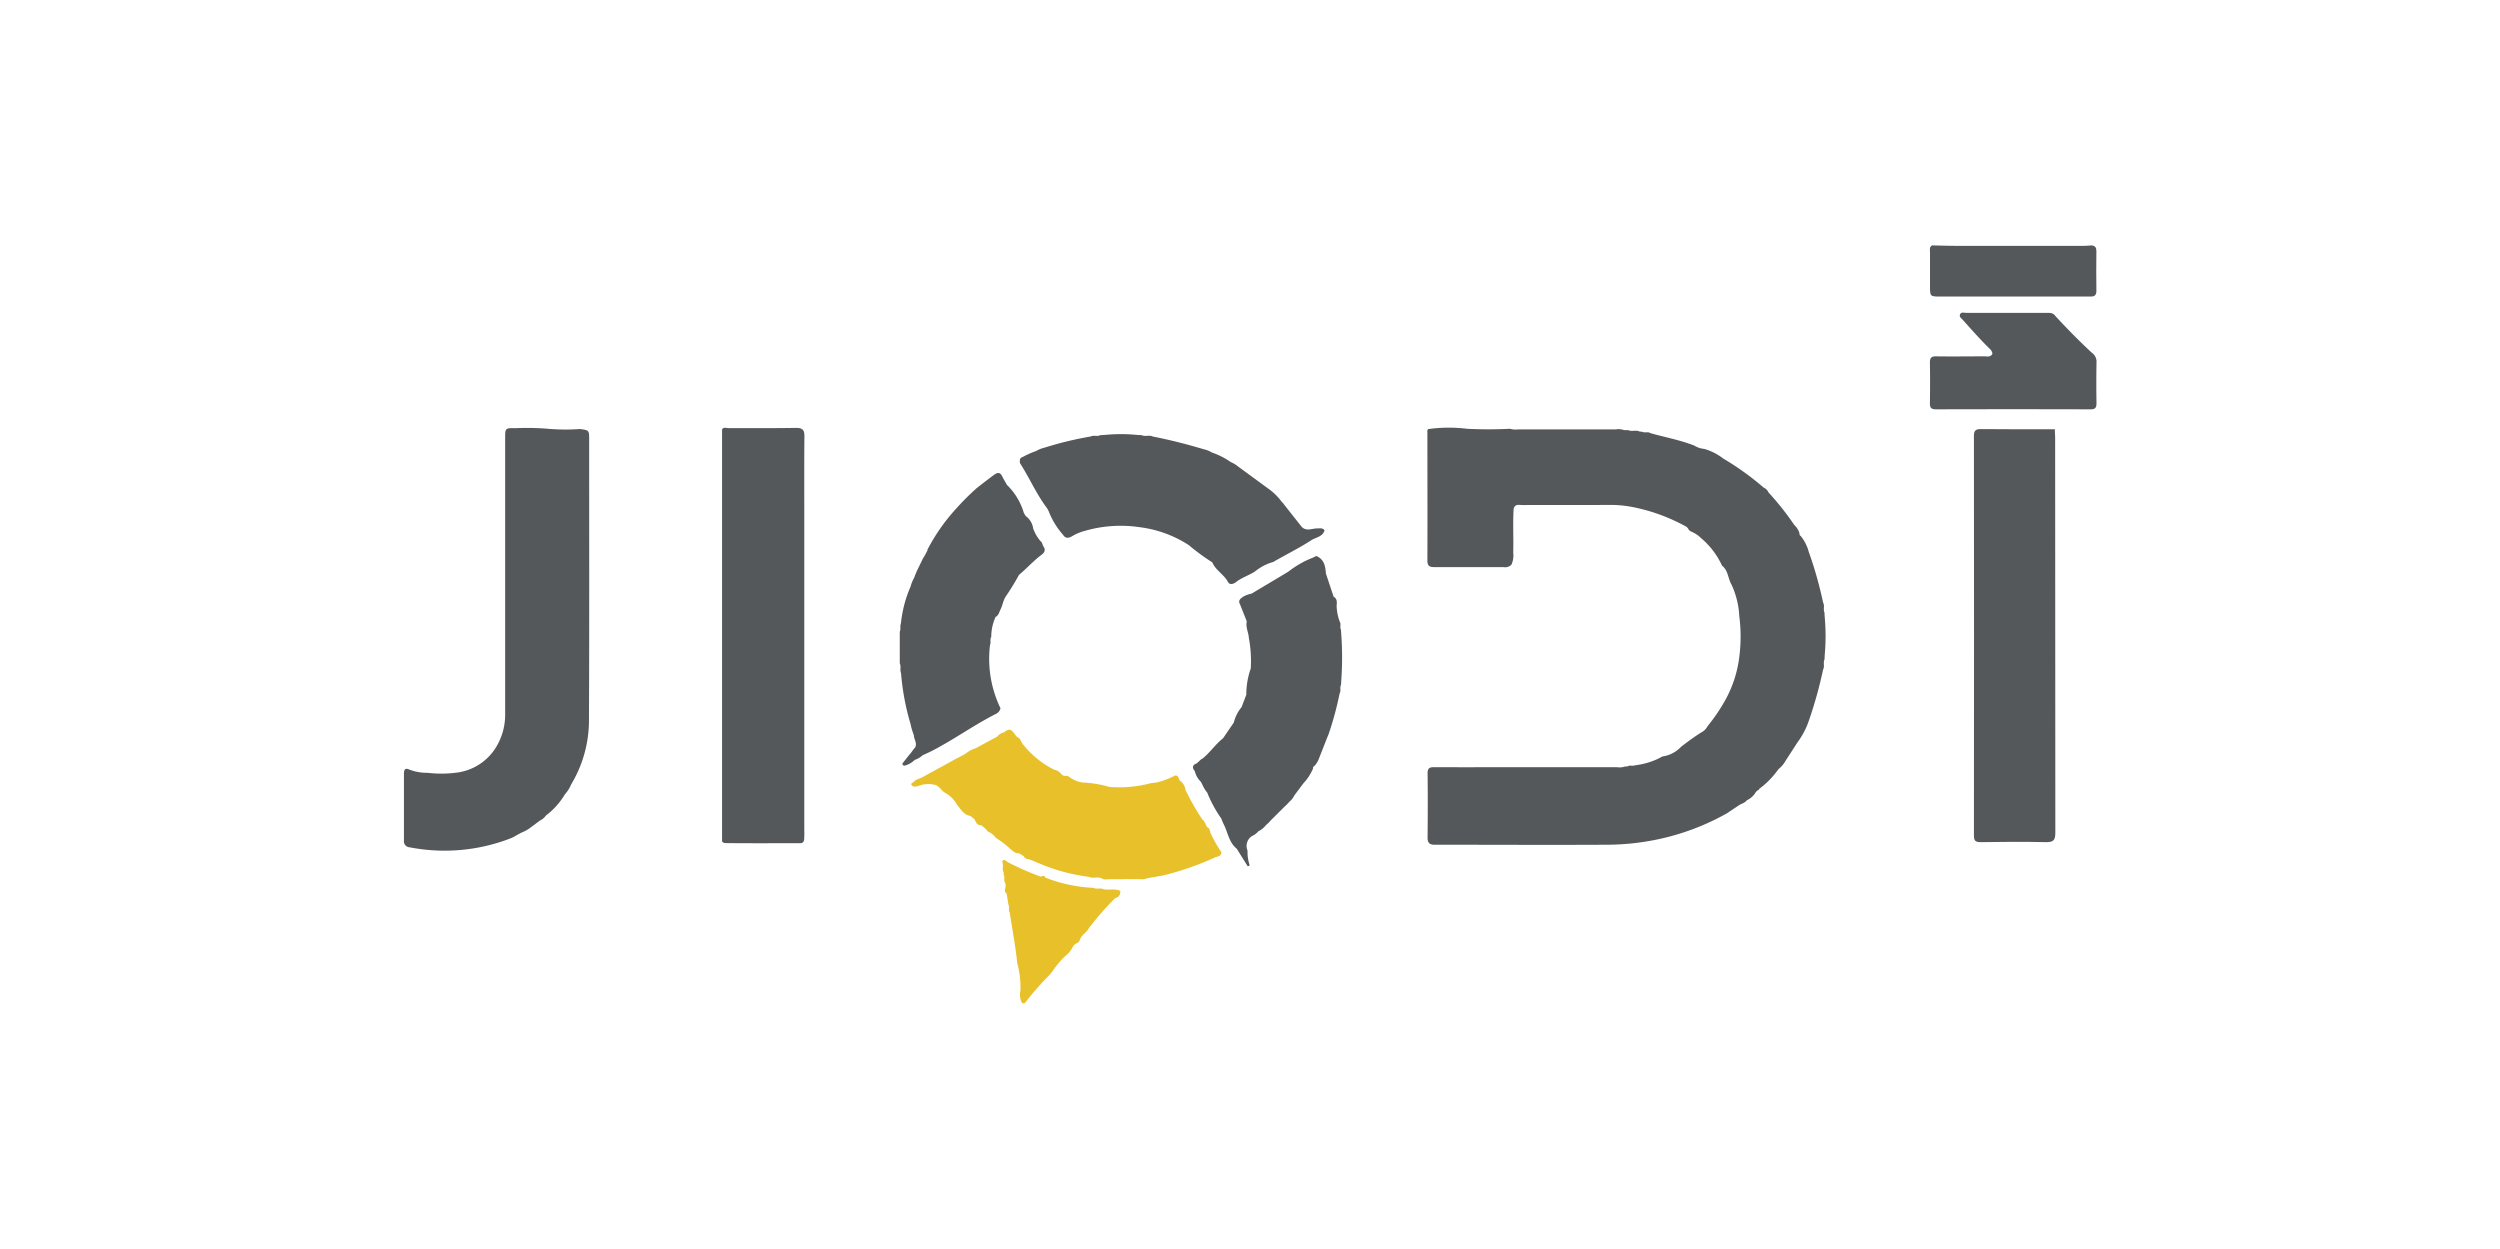 <svg xmlns="http://www.w3.org/2000/svg" width="1597" height="798" viewBox="0 0 1597 798">
  <g id="adwar" transform="translate(-2429 -256)">
    <g id="adwar-2" data-name="adwar" transform="translate(2687.001 412.599)">
      <path id="Path_1" data-name="Path 1" d="M270.135,241.519a5.371,5.371,0,0,0-2.915,2.69,13.3,13.3,0,0,1-5.1,4.179l.089-.072c-1.264,1.739-3.375,2.133-5.065,3.221l-7.633,5.113a154.7,154.7,0,0,1-42.831,16.379,160.536,160.536,0,0,1-34.722,3.752c-34.755.186-69.5,0-104.271,0H62.219c-2.826-.1-4.027-1.384-4.027-4.381.122-13.737.2-27.475,0-41.2,0-3.663,1.531-3.969,4.429-3.954,20.848.073,41.711,0,62.576,0H179.3a10.018,10.018,0,0,0,4.887-.41l1.788-.1c1.53-1.071,3.575.136,5.178-.887a.556.556,0,0,0,.184.126.585.585,0,0,0,.218.044.577.577,0,0,0,.219-.044.561.561,0,0,0,.185-.126,45.561,45.561,0,0,0,16.282-5.468,20.189,20.189,0,0,0,11.829-6.1,149.041,149.041,0,0,1,12.973-9.252,8.953,8.953,0,0,0,3.969-3.954,111.581,111.581,0,0,0,10.331-14.9,75.905,75.905,0,0,0,10.162-30.986,101.29,101.29,0,0,0-.2-24.513,54.071,54.071,0,0,0-4.9-19.929c-2.335-3.905-2.11-9.155-6.1-12.208a50.442,50.442,0,0,0-13.738-17.9l-.943-.918a22.217,22.217,0,0,0-5.161-3.051,3.6,3.6,0,0,1-1.844-1.892l-.918-1.023a117.236,117.236,0,0,0-33.651-12.513A77.449,77.449,0,0,0,176.411,59.7c-19.18.121-38.369,0-57.551.089-2.133,0-4.831-.934-5.693,2.415-.564,9.325,0,18.667-.258,27.991a14.212,14.212,0,0,1-1.128,7.634,5.465,5.465,0,0,1-4.976,1.611H62.517c-3.051,0-4.453-.749-4.445-4.179.1-27.17,0-54.315,0-81.483,0-.951-.258-2.013.749-2.713l-.2.2a94.846,94.846,0,0,1,24.785-.2,270.614,270.614,0,0,0,27.475,0,13.254,13.254,0,0,0,5.356.394h62.2a10.083,10.083,0,0,1,5.322.491h2.626c2.335,1.087,4.992-.322,7.3.9l1.53.1c1.675.918,3.721-.225,5.371.918,9.325,2.624,18.883,4.381,27.942,7.907a14.234,14.234,0,0,0,6.393,2.135,36.783,36.783,0,0,1,12.208,6.208A178.073,178.073,0,0,1,272.9,48.647a5.981,5.981,0,0,1,3.053,3.051,181.124,181.124,0,0,1,16.515,20.848,11.939,11.939,0,0,1,3.286,5.234c0,.7,0,1.344.749,1.706a27.045,27.045,0,0,1,5.2,10.242,250.33,250.33,0,0,1,9.155,32.371c1.16,2.013-.1,4.349.886,6.378,0,.854.072,1.708.121,2.577a134.884,134.884,0,0,1,0,24.834c0,.87-.089,1.739-.121,2.609-1.007,2.013.241,4.332-.886,6.337a273.539,273.539,0,0,1-9.051,32.556,50.263,50.263,0,0,1-7.344,14.028l-7.634,11.812a17.181,17.181,0,0,1-4.291,5.081l-.7.854a53.515,53.515,0,0,1-12.013,12.078" transform="translate(595.743 106.238)" fill="#54585a"/>
      <path id="Path_2" data-name="Path 2" d="M91.6,257.209l-.749.652a10.684,10.684,0,0,1-4.026,3.374l-6.788,5.05A26.232,26.232,0,0,1,74.6,269.11l-5.468,3.051a116.709,116.709,0,0,1-65.507,6.1,3.833,3.833,0,0,1-3.583-4.4V231.248c0-2.521.668-3.922,3.479-2.609a31.59,31.59,0,0,0,11.644,2.044,73.351,73.351,0,0,0,17.458,0A34.429,34.429,0,0,0,59.2,213.774a39.686,39.686,0,0,0,5.492-19.705V17.028c0-6.531,0-6.652,6.611-6.5A163.448,163.448,0,0,1,93.04,11a131.988,131.988,0,0,0,19.5.072c5.814.805,5.814.805,5.814,6.717,0,59.749.152,119.482-.122,179.224a79.5,79.5,0,0,1-11.555,41.389l.089-.089a22.1,22.1,0,0,1-3.889,6.1,47.582,47.582,0,0,1-11.273,12.885" transform="translate(0 106.393)" fill="#54585a"/>
      <path id="Path_3" data-name="Path 3" d="M18.177,274.358V11.388c1.054-1.675,2.713-.8,4.026-.8,14.39,0,28.787.088,43.161-.153,4.163,0,5.452,1.223,5.419,5.322-.169,17.353-.08,34.739-.08,52.108V267.755a54.3,54.3,0,0,1-.089,5.468c-.153,1.531-.805,2.505-2.488,2.505-16.04,0-32.048.1-48.122-.073a2.609,2.609,0,0,1-1.972-1.345" transform="translate(185.079 106.308)" fill="#54585a"/>
      <path id="Path_4" data-name="Path 4" d="M166.508,5.791c7.537,8.181,15.3,16.105,23.473,23.658a6.907,6.907,0,0,1,2.979,6.362c-.122,8.592-.153,17.2,0,25.768,0,2.947-.718,4.026-3.866,4.026q-49.353-.137-98.732,0c-3.22,0-3.865-1.264-3.816-4.123.136-8.592.152-17.2,0-25.768,0-3.052.959-4.026,3.986-3.954,10.258.153,20.509,0,30.768,0,1.875,0,4.09.668,5.185-1.723a5.2,5.2,0,0,0-1.972-3.342c-5.951-5.83-11.451-12.079-17.015-18.311-.853-.95-2.3-1.788-1.755-3.277.685-1.892,2.552-1.127,3.889-1.127h51.536C163.166,3.98,165.195,3.9,166.508,5.791Z" transform="translate(888.28 39.277)" fill="#54585a"/>
      <path id="Path_5" data-name="Path 5" d="M88.537.161c5.1.1,10.211.306,15.3.306H184.6c1.819,0,3.615-.2,5.419-.306,2.133.322,2.931,1.433,2.9,3.712q-.184,12.634,0,25.293c0,2.553-.957,3.664-3.43,3.664H93.329c-6.7,0-6.7,0-6.7-6.853V4.582c0-1.691-.7-3.817,1.877-4.582" transform="translate(888.26)" fill="#54585a"/>
      <path id="Path_6" data-name="Path 6" d="M129.648,28.742q2.472,7.465,4.961,14.912c2.488,1.385,2.061,3.72,1.908,5.968a31.839,31.839,0,0,0,2,9.969c.99,1.611-.121,3.583.805,5.217,0,.9.1,1.82.153,2.715a206.457,206.457,0,0,1,0,29.794c0,.885-.089,1.771-.153,2.657-.918,1.667.169,3.647-.854,5.3a208.652,208.652,0,0,1-6.989,25.945c-2.094,5.113-4.027,10.275-6.1,15.412a14.031,14.031,0,0,1-3.156,5.25c-.765.289-.805.934-.805,1.61a32.051,32.051,0,0,1-6.1,9.325q-2.931,3.889-5.83,7.8a11.1,11.1,0,0,1-3.22,4.027l.121-.122a24.818,24.818,0,0,1-3.14,3.221l-8.7,8.672a22.293,22.293,0,0,1-3.222,3.157l.122-.122a14.187,14.187,0,0,1-5.009,4.091l.089-.072a10.881,10.881,0,0,1-4.027,3.051l.089-.072a7.539,7.539,0,0,0-2.964,9.413,25.058,25.058,0,0,0,1.16,8.672c.257,1.039-.226,1.313-1.16,1.176l-6.9-11.08c-4.976-3.969-5.636-10.259-8.253-15.461a27.337,27.337,0,0,1-1.522-3.632l.088.089a82.71,82.71,0,0,1-9.155-16.79,20.342,20.342,0,0,1-2.979-4.831c-.363-.7-.716-1.417-1.071-2.118a13.546,13.546,0,0,1-3.905-6.853c-1.531-1.723-1.739-3.6.475-4.582,1.875-.805,2.729-2.7,4.582-3.494,4.734-3.874,8.164-9.083,12.988-12.885L70.849,124a24.687,24.687,0,0,1,4.928-9.8l3.051-7.94a50.212,50.212,0,0,1,2.843-16.789,79.3,79.3,0,0,0-1.208-19.383c-.169-3.559-2.183-6.917-1.329-10.685l-4.3-10.855c-1.522-2.657.428-3.785,2.231-5.065A17.08,17.08,0,0,1,82.1,41.713l23.561-14.06a61.424,61.424,0,0,1,15.583-8.913l2.319-1.112c4.944,2.077,5.781,6.442,6.1,11.032" transform="translate(459.313 180.942)" fill="#54585a"/>
      <path id="Path_7" data-name="Path 7" d="M202.427,54.061,215.021,70c2.962,2.9,6.376,1.054,9.662.942,1.708.1,3.631-.579,4.912,1.24-1.24,4.212-5.636,4.429-8.519,6.337-7.8,5.081-16.21,9.156-24.239,13.859a32.135,32.135,0,0,0-11.725,6.1c-3.872,2.505-8.334,3.817-11.981,6.684-1.53,1.248-4.139,2.15-5.25,0-2.56-4.887-7.907-7.4-10.009-12.53A137.46,137.46,0,0,1,142.79,81.569a74.782,74.782,0,0,0-31.638-11.443,82.378,82.378,0,0,0-35.1,2.505,31.052,31.052,0,0,0-7.3,3.051c-2.094,1.312-4.582,2.263-6.346-.87v.072A49.115,49.115,0,0,1,53.343,59.94c-.338-.644-.669-1.265-1.023-1.892C45.5,49.028,41.048,38.584,34.952,29.138c0-1.53-.322-3.14,1.667-3.752l-.1.072a58.4,58.4,0,0,1,9.018-4.026h-.088a19.488,19.488,0,0,1,5.217-2.061,224.554,224.554,0,0,1,29.52-7.142c1.925-1.055,4.2.241,6.1-.854l2.826-.137a104.505,104.505,0,0,1,20.833,0l2.793.122c2.271,1.159,4.88-.275,7.159.9,10.943,2.15,21.742,4.889,32.434,8.1a17.011,17.011,0,0,1,5.25,2.077h-.08a46.721,46.721,0,0,1,12.014,6.032h-.089a19.555,19.555,0,0,1,5.081,3.051l18.739,13.737a37.565,37.565,0,0,1,9.155,8.947" transform="translate(358.543 110.002)" fill="#54585a"/>
      <path id="Path_8" data-name="Path 8" d="M221.87,109.458a184.994,184.994,0,0,1-32.049,11.063c-1.53.322-3.221.443-4.743.918a52.1,52.1,0,0,0-7.77,1.53c-7.4-.088-14.809,0-22.209,0-1.53,0-3.294.532-4.759-.579-2.56-1.224-5.468.321-8.053-.918a119.94,119.94,0,0,1-33.579-9.374l-4.026-1.61c-1.531-.46-3.286-.339-4.027-2.2L97.6,106.382c-2.641.241-4.155-1.667-5.894-3.053a61.733,61.733,0,0,0-9-6.8l.089.1a10.793,10.793,0,0,0-5.1-4.074l.121.089a17.328,17.328,0,0,0-4.155-3.955,2,2,0,0,0-.805-.241c-1.611,0-2.351-1.143-3.051-2.335-.4-1.675-1.844-2.416-3.053-3.422a1.236,1.236,0,0,0-.805-.274C62,81.564,60.361,78.085,58,75.445a18.894,18.894,0,0,0-7.843-7.787c-2.166-1.313-3.309-3.85-5.741-4.832a17.182,17.182,0,0,0-10.685.427c-1.723.427-3.511,1.329-4.929-.644-.185-1.054.629-1.248,1.329-1.53h-.089c1.378-1.941,3.736-2.134,5.638-3.157L55.812,46.874c2.319-1.328,4.743-2.456,7.078-3.736l-.073.072a23.526,23.526,0,0,1,7.313-4.026l13.633-7.368a6.96,6.96,0,0,1,4.4-2.674c4.582-4.259,5.879.765,8.149,2.964,1.924.652,2.416,2.472,3.293,4.027a59.118,59.118,0,0,0,20.525,16.909,7.332,7.332,0,0,1,4.381,2.626,3.328,3.328,0,0,0,2.931,1.312c1.723-.289,2.658,1.207,4.027,1.788a15.565,15.565,0,0,0,6.869,2.416,71.751,71.751,0,0,1,16.909,2.826,78.929,78.929,0,0,0,26.316-2.319c1.611-.354,3.221-.274,4.743-.716a49.907,49.907,0,0,0,10.807-4.179c1.972-.4,2.254,1.192,2.85,2.415a.7.7,0,0,0,.291.7,8.757,8.757,0,0,1,3.711,6.1,162.668,162.668,0,0,0,10.686,18.77c1.708,1.265,2.11,3.358,3.221,5.025,1.755.7,1.61,2.488,2.149,3.874a80.717,80.717,0,0,0,6.8,11.917c.089,3.431-3.286,2.561-4.831,3.922" transform="translate(295.358 282.072)" fill="#e8c02a"/>
      <path id="Path_9" data-name="Path 9" d="M45.676,62.139a122.723,122.723,0,0,1,18-25.944A165.2,165.2,0,0,1,77.411,22.458Q82.695,18.3,88.1,14.276c3.309-2.456,4.453-1.345,5.846,1.53.8,1.531,1.739,3.053,2.609,4.687A41.209,41.209,0,0,1,107.39,38.441l1.144,1.941a11.845,11.845,0,0,1,4.831,8.053,25.866,25.866,0,0,0,4.582,7.923c1.384.974,1.3,2.81,2.3,4.027V60.3c1.53,3.157-1.143,4.47-2.867,5.863-4.582,3.711-8.608,8.053-13.126,11.877l.073-.1a160.6,160.6,0,0,1-8.544,13.923c-1.667,2.624-1.941,5.556-3.286,8.165-.9,1.739-1.159,3.865-3.173,4.831a31.324,31.324,0,0,0-2.762,12.835c-1.006,1.531,0,3.511-.805,5.13a72.942,72.942,0,0,0,6.717,40.416,5.407,5.407,0,0,1-2.641,3.422c-12.344,6.184-23.659,14.132-35.7,20.816A112.836,112.836,0,0,1,42.7,193.226l.089-.088a13.446,13.446,0,0,1-5.1,3.051l.073-.088a13.929,13.929,0,0,1-6.772,3.816c-.766-.225-1.345-.6-1.087-1.53l4.026-5.13a30.532,30.532,0,0,0,2.931-3.785l1.039-1.159c1.531-2.851-.749-5.3-.805-7.965l.073.1a39.828,39.828,0,0,1-2.135-7.11,157.787,157.787,0,0,1-6.1-32.589c-.886-2,.2-4.243-.805-6.224v-20.22c.8-1.675,0-3.6.732-5.3a79.112,79.112,0,0,1,6.2-23.626,21.742,21.742,0,0,1,2.077-5.178V80.3a60.4,60.4,0,0,1,3.053-7.127c.95-1.972,1.908-3.921,2.85-5.894,1.176-1.53,1.845-3.358,2.867-4.992" transform="translate(288.648 132.634)" fill="#54585a"/>
      <path id="Path_10" data-name="Path 10" d="M81.343,88.184a6.1,6.1,0,0,0-2.69,3.051,14.809,14.809,0,0,1-4.292,4.928,61.66,61.66,0,0,0-7.635,8.93,26.974,26.974,0,0,1-4.243,4.976,189.707,189.707,0,0,0-13.689,15.839c-1.611,1.24-2.288.089-2.762-1.175a11.557,11.557,0,0,1-.339-6.6,57.815,57.815,0,0,0-2.029-17.265C42.522,89.995,40.508,79.221,38.833,68.4c-1.039-1.531.153-3.559-.87-5.162-.354-2.246-.684-4.5-1.022-6.748A2.863,2.863,0,0,1,35.8,53.526a5.946,5.946,0,0,0,.137-3.986c-1.176-1.611,0-3.632-.934-5.25,0-.58-.073-1.143-.1-1.723-1.265-2.15.354-4.735-.974-6.869,1.611-1.964,2.762.121,3.873.644A167.037,167.037,0,0,0,58.731,45.5c1.1-.515,2.2-1.054,2.843.6a97.09,97.09,0,0,0,30.753,6.564c1.941,1.039,4.154-.089,6.1.765,3.6.918,7.448-.547,10.976,1.159a3.833,3.833,0,0,1-3.157,4.582,183.618,183.618,0,0,0-16.789,19.2,15.942,15.942,0,0,1-3.39,3.905l-1.611,1.828c-.885,1.53-.99,3.631-3.22,4.026" transform="translate(348.172 357.909)" fill="#e8c02a"/>
      <path id="Path_11" data-name="Path 11" d="M140.706,10.536c0,1.82.217,3.631.217,5.468q0,126.175.121,252.341c0,4.775-1.192,6.1-6,6.031-13.907-.338-27.821-.2-41.728,0-3.051,0-4.276-.7-4.276-4.123q.137-127.664,0-255.336c0-3.542,1.112-4.445,4.582-4.4,15.719.169,31.453.1,47.188.121l.153-.217Z" transform="translate(913.905 106.989)" fill="#54585a"/>
    </g>
    <g id="redbox" transform="translate(2351)">
      <g id="dal" transform="translate(78.138 256)">
        <rect id="Rectangle_2" data-name="Rectangle 2" width="1597" height="798" transform="translate(-0.138)" fill="rgba(255,255,255,0)"/>
      </g>
    </g>
  </g>
</svg>
